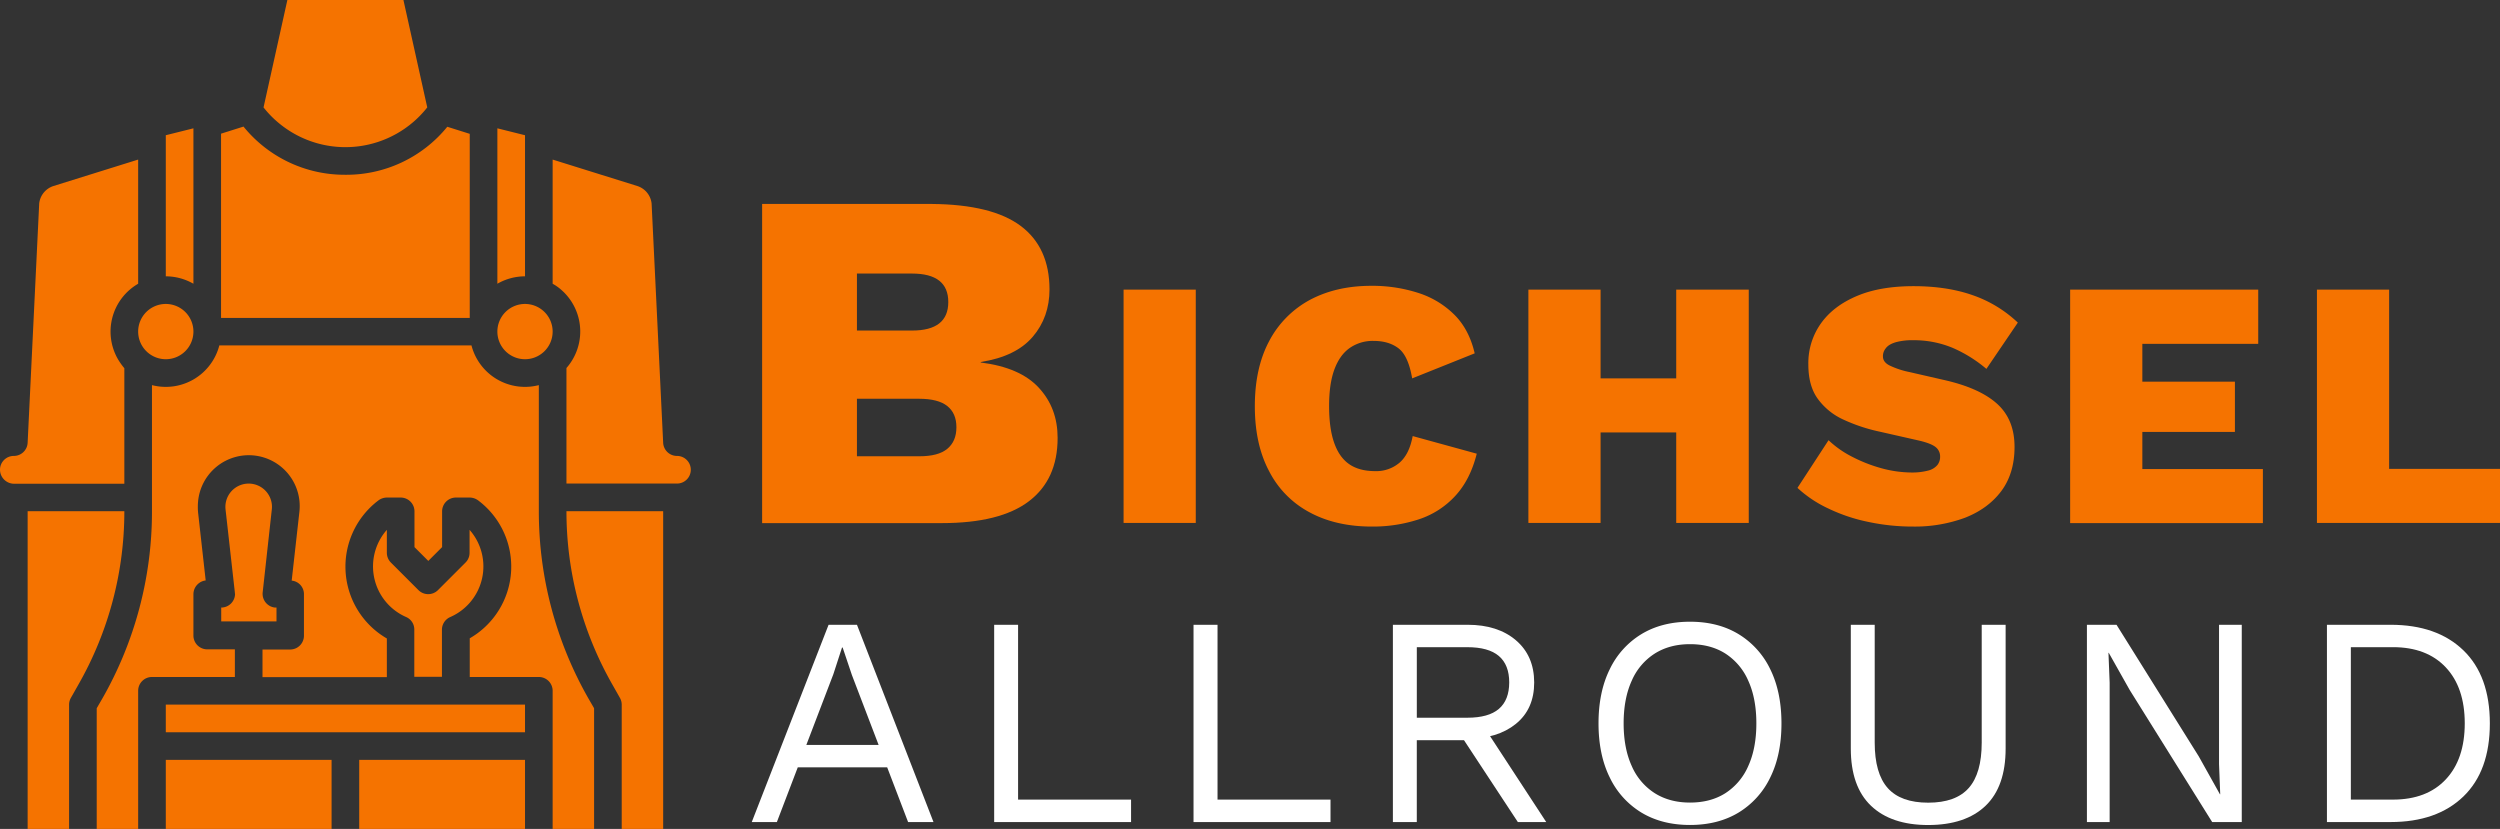 <svg xmlns="http://www.w3.org/2000/svg" viewBox="0 0 1447.6 480"><rect x="0" y="0" width="1447.6" height="480" fill="#333333" stroke="none"/><defs><style>.cls-1{fill:#f57300;}.cls-2{isolation:isolate;}.cls-3{fill:#fff;}</style></defs><g id="Ebene_2" data-name="Ebene 2"><g id="Solid"><path class="cls-1" d="M320,192a16,16,0,1,1-16-16A16,16,0,0,1,320,192ZM304,78.3V160a32.25,32.25,0,0,0-16,4.3v-90ZM166.4,0h67.2l13.8,62.2a60.31,60.31,0,0,1-84.8,10,59.14,59.14,0,0,1-10-10ZM200,101.2a75.27,75.27,0,0,0,59-27.8l13,4.1V184.1H128V77.4l13-4.1A75.37,75.37,0,0,0,200,101.2ZM80,192a16,16,0,1,1,16,16A16,16,0,0,1,80,192ZM96,78.3l16-4v90A32.25,32.25,0,0,0,96,160ZM0,272a8,8,0,0,1,8-8,8,8,0,0,0,8-7.6l6.7-138.6A12,12,0,0,1,31,107.7L80,92.4v71.9A32,32,0,0,0,68.3,208a37.74,37.74,0,0,0,3.7,5.2v66.9H8A8.18,8.18,0,0,1,0,272Zm16,24H72v.2A202.15,202.15,0,0,1,45.4,396.4L41.1,404a8,8,0,0,0-1.1,4v72H16ZM96,440h96v40H96Zm208-32v16H96V408Zm-68.8-50.7A32,32,0,0,1,224,306.8V320a8.1,8.1,0,0,0,2.3,5.7l16,16a8,8,0,0,0,11.3,0h0l16-16a7.93,7.93,0,0,0,2.3-5.7V306.8a32,32,0,0,1-11.2,50.5,8,8,0,0,0-4.8,7.3v27.3h-16V364.6a7.84,7.84,0,0,0-4.7-7.3ZM304,480H208V440h96Zm16,0V400a8,8,0,0,0-8-8H272V369.6a47.9,47.9,0,0,0,4.8-79.9,8.37,8.37,0,0,0-4.8-1.6h-8a8,8,0,0,0-8,8v20.7l-8,8-8-8V296.1a8,8,0,0,0-8-8h-8a8.37,8.37,0,0,0-4.8,1.6,48.06,48.06,0,0,0,4.8,80v22.4H152v-16h16a8,8,0,0,0,8-8v-24a7.85,7.85,0,0,0-7.1-7.9l4.4-39.3a29.49,29.49,0,1,0-58.6-6.6,35.28,35.28,0,0,0,0,6.5l4.4,39.3A8.07,8.07,0,0,0,112,344v24a8,8,0,0,0,8,8h16v16H88a8,8,0,0,0-8,8v80H56V410.1l3.3-5.7A218.09,218.09,0,0,0,88,296.2V223a32,32,0,0,0,39-23H273a32,32,0,0,0,39,23v73.2a218.64,218.64,0,0,0,28.7,108.2l3.3,5.7V480ZM136,343.1,130.6,295a13.48,13.48,0,1,1,26.8-3,14,14,0,0,1,0,2.9L152.1,343a8,8,0,0,0,7.1,8.8h.9v8h-32v-8a8,8,0,0,0,8-8c-.1-.1-.1-.4-.1-.7ZM384,480H360V408a8,8,0,0,0-1.1-4l-4.3-7.6A202.43,202.43,0,0,1,328,296.2V296h56Zm8-200H328V213.1a32,32,0,0,0-2.8-45.1,27.26,27.26,0,0,0-5.2-3.7V92.4l49,15.3a12,12,0,0,1,8.3,10.1L384,256.4a8,8,0,0,0,8,7.6,8,8,0,0,1,0,16Z"/><path class="cls-1" d="M441.3,302.9V118.1h98.3c23.1.2,40.3,4.4,51.4,12.7s16.7,20.6,16.7,36.8c0,10.6-3.2,19.8-9.7,27.4s-16.5,12.5-30.1,14.6v.3c15.1,1.9,26.3,6.7,33.6,14.6s10.9,17.5,10.9,29.1c0,16.1-5.6,28.3-16.7,36.7s-27.9,12.6-50.3,12.6Zm54.9-111.5h31.9q21,0,21-16.5t-21-16.5H496.2Zm0,72.8h36.1c7.3,0,12.7-1.4,16.2-4.3s5.3-7,5.3-12.5-1.8-9.5-5.3-12.3-9-4.2-16.2-4.2H496.2Z"/><path class="cls-1" d="M692.4,167.7V302.8H650.6V167.7Z"/><path class="cls-1" d="M855.1,262.7c-2.5,10-6.6,18.1-12.4,24.4a49.7,49.7,0,0,1-21.1,13.6,85,85,0,0,1-27.3,4.2c-13.9,0-26-2.8-36.1-8.3a55.66,55.66,0,0,1-23.4-23.9c-5.5-10.4-8.2-22.9-8.2-37.5s2.7-27.1,8.2-37.5a57.37,57.37,0,0,1,23.4-23.9c10.2-5.5,22.1-8.3,35.9-8.3a86.54,86.54,0,0,1,27.1,4.1,52,52,0,0,1,21,12.7c5.7,5.7,9.6,13.2,11.7,22.3l-36.2,14.5c-1.5-8.7-4.1-14.5-7.9-17.4s-8.6-4.3-14.4-4.3a23.23,23.23,0,0,0-14,4.2c-3.9,2.8-6.8,7-8.8,12.5s-3,12.5-3,21c0,8.3.9,15.3,2.8,20.9s4.7,9.8,8.6,12.6,9,4.2,15.3,4.2a20.71,20.71,0,0,0,14.1-4.9c3.8-3.3,6.3-8.4,7.6-15.4Z"/><path class="cls-1" d="M926.8,167.7V302.8H885V167.7Zm66.7,51.4v31.3H905.3V219.1Zm19.1-51.4V302.8h-42V167.7Z"/><path class="cls-1" d="M1108,165.7c12.8,0,24.2,1.7,34.2,5.2a72.39,72.39,0,0,1,26.2,15.9l-18.2,26.8a78,78,0,0,0-19.6-12.2,58.28,58.28,0,0,0-22.8-4.4,35.59,35.59,0,0,0-10.2,1.2c-2.6.8-4.5,1.9-5.6,3.4a7.07,7.07,0,0,0-1.7,4.8c0,2.2,1.3,4,4,5.3a48.61,48.61,0,0,0,11.2,3.7l20.5,4.7c13.6,3.1,23.8,7.7,30.5,13.8s10,14.4,10,24.9c0,10.2-2.6,18.8-7.7,25.6s-12.1,11.9-21,15.4a83.7,83.7,0,0,1-30.1,5.1,123,123,0,0,1-25.9-2.7,98.67,98.67,0,0,1-23-7.7,69,69,0,0,1-18-12l18-27.6a57.88,57.88,0,0,0,13.5,9.5,87.18,87.18,0,0,0,17,6.7,67.7,67.7,0,0,0,17.4,2.5,36.48,36.48,0,0,0,9.7-1.1,10.13,10.13,0,0,0,5.4-3.2,7.6,7.6,0,0,0,1.6-4.9,6.78,6.78,0,0,0-2.7-5.6c-1.8-1.4-5.1-2.7-10-3.8l-22.5-5.1a98.65,98.65,0,0,1-20.5-6.8,37.41,37.41,0,0,1-15-12c-3.8-5.1-5.6-11.8-5.6-20.2a39.65,39.65,0,0,1,7.2-23.5c4.8-6.8,11.7-12.1,20.9-16C1084.1,167.6,1095.1,165.7,1108,165.7Z"/><path class="cls-1" d="M1198.7,302.9V167.7h108.9v31.4h-67.1V221h53.6v29.1h-53.6v21.5h69.8v31.3Z"/><path class="cls-1" d="M1383.3,271.5h64.3v31.3h-106V167.7h41.8V271.5Z"/><g class="cls-2"><path class="cls-3" d="M435.3,476l44.48-114.22h16.44L540.53,476H525.82l-32.54-85.15-5.36-15.92h-.35l-5,15.4L449.84,476Zm21.81-31.67v-13H518.2v13Z"/><path class="cls-3" d="M589.51,463h65.42v13H575.66V361.77h13.85Z"/><path class="cls-3" d="M705,463h65.42v13H691.1V361.77H705Z"/><path class="cls-3" d="M849.81,361.77q17.48,0,28,9t10.55,24.4q0,15.4-10.64,24t-28.12,8.57l-1.22.86h-28V476H806.54V361.77Zm-.17,53.82q12.29,0,18.26-5.11t6-15.31q0-10.21-6-15.32t-18.26-5.1H820.39v40.84Zm8,2.77L895.33,476H878.89L846,426Z"/><path class="cls-3" d="M978.58,360q16.26,0,28.12,7.19a48.07,48.07,0,0,1,18.35,20.33q6.48,13.15,6.49,31.33t-6.49,31.33a48,48,0,0,1-18.35,20.33q-11.87,7.18-28.12,7.18t-28.13-7.18a47.86,47.86,0,0,1-18.34-20.33q-6.5-13.15-6.5-31.33t6.5-31.33a48,48,0,0,1,18.34-20.33Q962.3,360,978.58,360Zm0,13q-11.77,0-20.43,5.45a35.15,35.15,0,0,0-13.32,15.75q-4.68,10.29-4.68,24.66t4.68,24.66a35.15,35.15,0,0,0,13.32,15.75q8.65,5.46,20.43,5.45,11.94,0,20.5-5.45a35.38,35.38,0,0,0,13.25-15.75q4.67-10.29,4.67-24.66t-4.67-24.66a35.38,35.38,0,0,0-13.25-15.75Q990.52,373,978.58,373Z"/><path class="cls-3" d="M1161.34,361.77v71.65q0,22-11.6,33.14t-33.23,11.16q-21.46,0-33.14-11.16t-11.68-33.14V361.77h13.84V430q0,17.82,7.53,26.3t23.45,8.48q15.93,0,23.45-8.48t7.53-26.3V361.77Z"/><path class="cls-3" d="M1298.07,361.77V476h-17.14l-47.77-76.5L1221.05,378h-.17l.69,17.31V476h-13.16V361.77h17.14l47.59,76.15,12.29,22h.17l-.69-17.48V361.77Z"/><path class="cls-3" d="M1384.26,361.77q26.82,0,42.14,14.79t15.32,42.32q0,27.53-15.32,42.32T1384.26,476h-36.87V361.77ZM1385.64,463q19.56,0,30.55-11.68t11-32.45q0-20.78-11-32.45t-30.55-11.68h-24.4V463Z"/></g></g></g></svg>